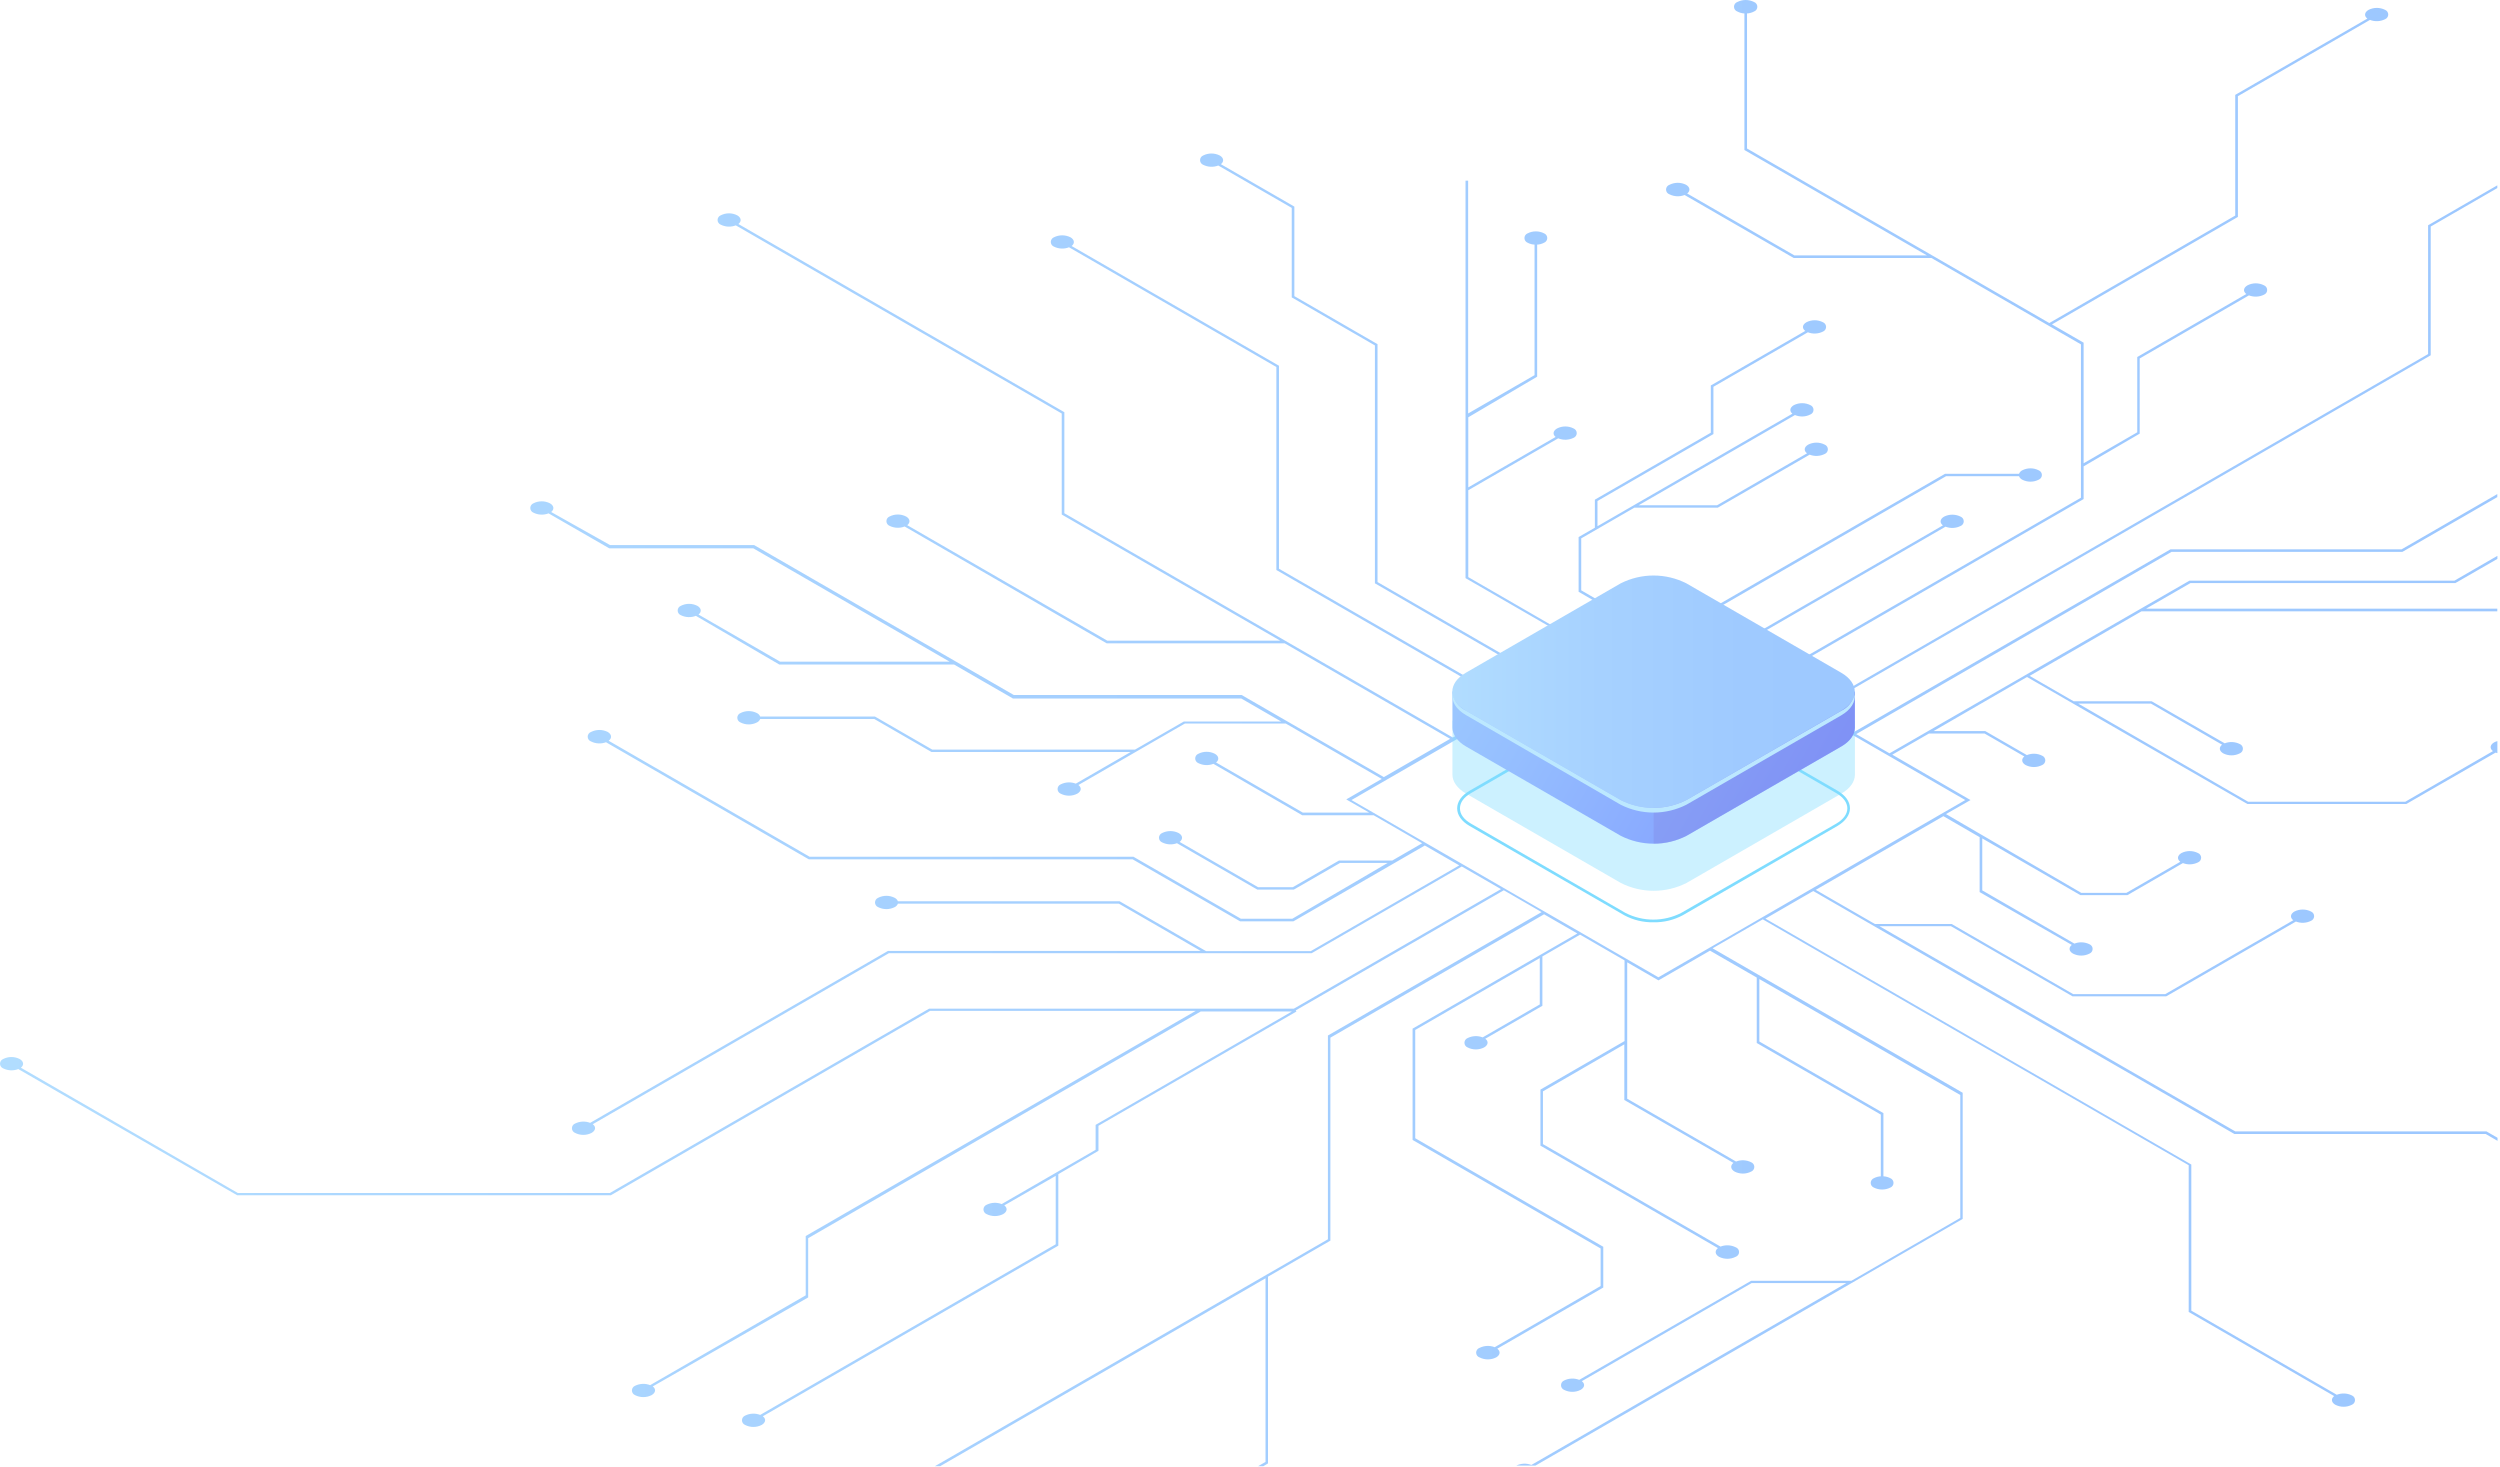<svg width="535" height="314" viewBox="0 0 535 314" fill="none" xmlns="http://www.w3.org/2000/svg">
<g opacity="0.5">
<path d="M534.422 39.66L519.612 48.21V75.77L388.012 151.77L378.012 145.99L445.892 106.8V99.8L457.892 92.8V76.71L481.272 63.21C481.791 63.411 482.347 63.502 482.903 63.476C483.459 63.45 484.004 63.308 484.502 63.06C484.701 62.979 484.871 62.84 484.99 62.662C485.11 62.484 485.174 62.275 485.174 62.06C485.174 61.845 485.11 61.636 484.99 61.458C484.871 61.279 484.701 61.141 484.502 61.06C483.954 60.779 483.348 60.633 482.732 60.633C482.117 60.633 481.51 60.779 480.962 61.06C480.082 61.57 479.962 62.36 480.712 62.92L457.372 76.4V92.51L445.892 99.14V73.33L445.752 73.25L439.122 69.42L478.912 46.42V20.58L507.172 4.26C507.693 4.463 508.25 4.554 508.808 4.528C509.366 4.502 509.912 4.36 510.412 4.11C510.611 4.029 510.781 3.891 510.901 3.712C511.02 3.534 511.084 3.325 511.084 3.11C511.084 2.895 511.02 2.686 510.901 2.508C510.781 2.329 510.611 2.191 510.412 2.11C509.863 1.834 509.257 1.69 508.642 1.69C508.027 1.69 507.421 1.834 506.872 2.11C505.982 2.62 505.872 3.41 506.612 3.98L478.342 20.3V46.13L438.552 69.13L373.862 31.78V2.88C374.383 2.853 374.891 2.713 375.352 2.47C375.563 2.394 375.745 2.254 375.874 2.071C376.002 1.888 376.071 1.669 376.071 1.445C376.071 1.221 376.002 1.002 375.874 0.819C375.745 0.635 375.563 0.496 375.352 0.42C374.803 0.144 374.197 0 373.582 0C372.967 0 372.361 0.144 371.812 0.42C371.597 0.491 371.409 0.629 371.276 0.813C371.144 0.997 371.072 1.218 371.072 1.445C371.072 1.672 371.144 1.893 371.276 2.077C371.409 2.261 371.597 2.398 371.812 2.47C372.272 2.716 372.781 2.856 373.302 2.88V32.1L373.442 32.18L412.352 54.65H383.992L361.062 41.41C361.772 40.84 361.692 40.05 360.812 39.54C360.263 39.264 359.657 39.12 359.042 39.12C358.427 39.12 357.821 39.264 357.272 39.54C357.057 39.611 356.869 39.749 356.737 39.933C356.604 40.117 356.532 40.338 356.532 40.565C356.532 40.792 356.604 41.013 356.737 41.197C356.869 41.381 357.057 41.519 357.272 41.59C357.771 41.837 358.316 41.977 358.872 42.001C359.428 42.025 359.984 41.933 360.502 41.73L383.852 55.21H413.322L445.322 73.7V106.51L377.442 145.7L368.342 140.45L416.342 112.71C416.861 112.911 417.417 113.002 417.973 112.976C418.529 112.95 419.074 112.808 419.572 112.56C419.771 112.479 419.941 112.341 420.06 112.162C420.18 111.984 420.244 111.775 420.244 111.56C420.244 111.345 420.18 111.136 420.06 110.958C419.941 110.779 419.771 110.641 419.572 110.56C419.023 110.284 418.417 110.14 417.802 110.14C417.187 110.14 416.581 110.284 416.032 110.56C415.152 111.07 415.032 111.86 415.782 112.43L367.782 140.16L358.992 135.09L416.452 101.91H432.072C432.202 102.23 432.444 102.493 432.752 102.65C433.3 102.931 433.906 103.077 434.522 103.077C435.138 103.077 435.744 102.931 436.292 102.65C436.491 102.569 436.661 102.43 436.781 102.252C436.9 102.074 436.964 101.865 436.964 101.65C436.964 101.435 436.9 101.226 436.781 101.048C436.661 100.869 436.491 100.731 436.292 100.65C435.744 100.369 435.138 100.223 434.522 100.223C433.906 100.223 433.3 100.369 432.752 100.65C432.444 100.807 432.202 101.07 432.072 101.39H416.302H416.242L358.432 134.76L354.882 132.76L354.742 132.84L352.152 134.33L338.382 126.33V115.21L349.762 108.64H367.612L387.262 97.3C387.781 97.501 388.337 97.592 388.893 97.566C389.449 97.54 389.994 97.398 390.492 97.15C390.691 97.069 390.861 96.93 390.98 96.752C391.1 96.574 391.164 96.365 391.164 96.15C391.164 95.935 391.1 95.726 390.98 95.547C390.861 95.369 390.691 95.231 390.492 95.15C389.944 94.869 389.338 94.723 388.722 94.723C388.107 94.723 387.5 94.869 386.952 95.15C386.072 95.66 385.952 96.45 386.702 97.01L367.462 108.12H350.682L384.122 88.82C384.648 89.041 385.215 89.145 385.785 89.124C386.355 89.104 386.914 88.959 387.422 88.7C387.621 88.619 387.791 88.481 387.911 88.302C388.03 88.124 388.094 87.915 388.094 87.7C388.094 87.485 388.03 87.276 387.911 87.097C387.791 86.919 387.621 86.781 387.422 86.7C386.873 86.424 386.267 86.28 385.652 86.28C385.037 86.28 384.431 86.424 383.882 86.7C383.022 87.2 382.882 87.96 383.572 88.53L341.862 112.61V107.21L366.672 92.89V82.77L386.882 71.11C387.401 71.311 387.957 71.402 388.513 71.376C389.069 71.35 389.614 71.208 390.112 70.96C390.311 70.879 390.481 70.74 390.6 70.562C390.72 70.384 390.784 70.175 390.784 69.96C390.784 69.745 390.72 69.536 390.6 69.358C390.481 69.179 390.311 69.041 390.112 68.96C389.564 68.679 388.958 68.533 388.342 68.533C387.727 68.533 387.12 68.679 386.572 68.96C385.692 69.47 385.572 70.26 386.322 70.82L366.112 82.49V92.6L341.302 106.93V112.93L337.822 114.93V126.64L351.592 134.64L342.542 139.86L314.212 123.5V104.91L333.452 93.8C333.978 94.018 334.545 94.12 335.114 94.101C335.683 94.082 336.242 93.942 336.752 93.69C336.951 93.609 337.121 93.471 337.24 93.292C337.36 93.114 337.424 92.904 337.424 92.69C337.424 92.475 337.36 92.266 337.24 92.088C337.121 91.909 336.951 91.771 336.752 91.69C336.204 91.409 335.598 91.263 334.982 91.263C334.367 91.263 333.76 91.409 333.212 91.69C332.352 92.18 332.212 92.95 332.902 93.51L314.212 104.3V89.3L328.952 80.61V52.35C329.473 52.323 329.981 52.184 330.442 51.94C330.641 51.859 330.811 51.721 330.93 51.542C331.05 51.364 331.114 51.154 331.114 50.94C331.114 50.725 331.05 50.516 330.93 50.337C330.811 50.159 330.641 50.021 330.442 49.94C329.894 49.659 329.288 49.513 328.672 49.513C328.056 49.513 327.45 49.659 326.902 49.94C326.703 50.021 326.533 50.159 326.414 50.337C326.294 50.516 326.23 50.725 326.23 50.94C326.23 51.154 326.294 51.364 326.414 51.542C326.533 51.721 326.703 51.859 326.902 51.94C327.362 52.185 327.871 52.325 328.392 52.35V80.28L314.182 88.48V38.66H313.622V123.72L341.952 140.07L331.792 145.94L294.792 124.56V73.65L276.992 63.37V44.21L261.272 35.14C261.982 34.57 261.902 33.78 261.022 33.27C260.473 32.994 259.867 32.85 259.252 32.85C258.637 32.85 258.031 32.994 257.482 33.27C257.283 33.351 257.113 33.489 256.994 33.667C256.874 33.846 256.81 34.055 256.81 34.27C256.81 34.485 256.874 34.694 256.994 34.872C257.113 35.05 257.283 35.189 257.482 35.27C257.98 35.518 258.525 35.66 259.081 35.686C259.637 35.712 260.193 35.621 260.712 35.42L276.432 44.49V63.64L294.232 73.92V124.83L331.232 146.21L323.702 150.56L273.702 121.71V78.27L273.562 78.19L229.332 52.65C230.042 52.08 229.962 51.29 229.082 50.78C228.533 50.504 227.927 50.36 227.312 50.36C226.697 50.36 226.091 50.504 225.542 50.78C225.343 50.861 225.173 50.999 225.054 51.178C224.934 51.356 224.87 51.565 224.87 51.78C224.87 51.995 224.934 52.204 225.054 52.382C225.173 52.56 225.343 52.699 225.542 52.78C226.041 53.027 226.586 53.167 227.142 53.191C227.698 53.215 228.253 53.123 228.772 52.92L273.142 78.54V121.98L273.282 122.06L323.112 150.83L310.912 157.83L227.772 109.83V88.21L227.632 88.13L158.022 47.94C158.732 47.38 158.652 46.59 157.772 46.08C157.224 45.799 156.618 45.653 156.002 45.653C155.387 45.653 154.78 45.799 154.232 46.08C154.033 46.161 153.863 46.299 153.744 46.477C153.624 46.656 153.56 46.865 153.56 47.08C153.56 47.295 153.624 47.504 153.744 47.682C153.863 47.861 154.033 47.999 154.232 48.08C154.73 48.328 155.275 48.47 155.831 48.496C156.387 48.522 156.943 48.431 157.462 48.23L227.212 88.49V110.11L227.352 110.19L273.972 137.11H236.972L194.152 112.39C194.862 111.83 194.782 111.03 193.902 110.53C193.354 110.249 192.748 110.103 192.132 110.103C191.517 110.103 190.91 110.249 190.362 110.53C190.163 110.611 189.993 110.749 189.874 110.928C189.754 111.106 189.69 111.315 189.69 111.53C189.69 111.745 189.754 111.954 189.874 112.132C189.993 112.31 190.163 112.449 190.362 112.53C190.861 112.777 191.406 112.917 191.962 112.941C192.518 112.965 193.074 112.873 193.592 112.67L236.822 137.67H274.922L310.332 158.11L296.142 166.3L265.712 148.73H216.952L161.372 116.64H130.542L117.952 109.57C118.652 109.01 118.582 108.22 117.692 107.71C117.144 107.429 116.538 107.283 115.922 107.283C115.306 107.283 114.7 107.429 114.152 107.71C113.953 107.791 113.783 107.929 113.664 108.108C113.544 108.286 113.48 108.495 113.48 108.71C113.48 108.925 113.544 109.134 113.664 109.312C113.783 109.49 113.953 109.629 114.152 109.71C114.652 109.96 115.198 110.102 115.756 110.128C116.314 110.154 116.871 110.063 117.392 109.86L130.392 117.35H161.222L203.222 141.6H166.952L149.482 131.51C150.192 130.95 150.112 130.15 149.232 129.65C148.684 129.369 148.078 129.223 147.462 129.223C146.846 129.223 146.24 129.369 145.692 129.65C145.493 129.731 145.323 129.869 145.204 130.048C145.084 130.226 145.02 130.435 145.02 130.65C145.02 130.865 145.084 131.074 145.204 131.252C145.323 131.43 145.493 131.569 145.692 131.65C146.191 131.897 146.736 132.037 147.292 132.061C147.848 132.085 148.404 131.993 148.922 131.79L166.772 142.21H204.172L216.782 149.49H265.652L274.172 154.41H253.392H253.332L242.902 160.41H199.492L187.242 153.34H162.682C162.551 153.017 162.305 152.754 161.992 152.6C161.444 152.319 160.838 152.173 160.222 152.173C159.607 152.173 159 152.319 158.452 152.6C158.253 152.681 158.083 152.819 157.964 152.998C157.844 153.176 157.78 153.385 157.78 153.6C157.78 153.815 157.844 154.024 157.964 154.202C158.083 154.38 158.253 154.519 158.452 154.6C159 154.881 159.607 155.027 160.222 155.027C160.838 155.027 161.444 154.881 161.992 154.6C162.305 154.446 162.551 154.183 162.682 153.86H187.092L199.342 160.93H241.952L230.222 167.7C229.703 167.499 229.147 167.408 228.591 167.434C228.035 167.46 227.49 167.602 226.992 167.85C226.793 167.931 226.623 168.069 226.504 168.248C226.384 168.426 226.32 168.635 226.32 168.85C226.32 169.065 226.384 169.274 226.504 169.452C226.623 169.63 226.793 169.769 226.992 169.85C227.54 170.131 228.147 170.277 228.762 170.277C229.378 170.277 229.984 170.131 230.532 169.85C231.412 169.34 231.532 168.55 230.782 167.99L253.562 154.84H275.162L295.692 166.69L288.102 171.07L288.522 171.32L292.992 173.89H278.792L260.242 163.17C260.942 162.61 260.862 161.81 259.982 161.31C259.434 161.029 258.828 160.883 258.212 160.883C257.596 160.883 256.99 161.029 256.442 161.31C256.243 161.391 256.073 161.529 255.954 161.708C255.834 161.886 255.77 162.095 255.77 162.31C255.77 162.525 255.834 162.734 255.954 162.912C256.073 163.091 256.243 163.229 256.442 163.31C256.94 163.558 257.485 163.7 258.041 163.726C258.597 163.752 259.153 163.661 259.672 163.46L278.672 174.46H293.952L304.332 180.46L297.952 184.15H286.622H286.552L276.662 189.86H269.222L252.442 180.17C253.192 179.6 253.132 178.79 252.232 178.27C251.683 177.994 251.077 177.85 250.462 177.85C249.847 177.85 249.241 177.994 248.692 178.27C248.493 178.351 248.323 178.489 248.204 178.668C248.084 178.846 248.02 179.055 248.02 179.27C248.02 179.485 248.084 179.694 248.204 179.872C248.323 180.051 248.493 180.189 248.692 180.27C249.181 180.516 249.716 180.659 250.263 180.69C250.81 180.721 251.358 180.639 251.872 180.45L269.072 190.38H276.812H276.872L286.772 184.67H296.952L276.552 196.61H265.552L242.552 183.34H173.252L130.252 158.52C131.002 157.96 130.932 157.15 130.042 156.63C129.493 156.354 128.887 156.21 128.272 156.21C127.657 156.21 127.051 156.354 126.502 156.63C126.287 156.701 126.099 156.839 125.967 157.023C125.834 157.207 125.762 157.428 125.762 157.655C125.762 157.882 125.834 158.103 125.967 158.287C126.099 158.471 126.287 158.608 126.502 158.68C126.993 158.923 127.528 159.063 128.075 159.09C128.622 159.118 129.169 159.032 129.682 158.84L173.092 183.9H242.392L265.392 197.17H276.722H276.782L304.912 180.94L312.282 185.19L280.512 203.54H258.092L239.602 192.87H192.152C192.021 192.547 191.775 192.284 191.462 192.13C190.914 191.849 190.308 191.703 189.692 191.703C189.076 191.703 188.47 191.849 187.922 192.13C187.723 192.211 187.553 192.349 187.434 192.528C187.314 192.706 187.25 192.915 187.25 193.13C187.25 193.345 187.314 193.554 187.434 193.732C187.553 193.91 187.723 194.049 187.922 194.13C188.471 194.406 189.077 194.55 189.692 194.55C190.307 194.55 190.913 194.406 191.462 194.13C191.775 193.976 192.021 193.713 192.152 193.39H239.452L256.952 203.5H190.082H190.022L126.292 240.29C125.773 240.089 125.217 239.998 124.661 240.024C124.105 240.05 123.56 240.192 123.062 240.44C122.863 240.521 122.693 240.659 122.574 240.838C122.454 241.016 122.39 241.225 122.39 241.44C122.39 241.655 122.454 241.864 122.574 242.042C122.693 242.22 122.863 242.359 123.062 242.44C123.61 242.721 124.216 242.867 124.832 242.867C125.448 242.867 126.054 242.721 126.602 242.44C127.482 241.93 127.602 241.14 126.852 240.58L190.232 203.98H280.642H280.702L312.822 185.43L321.212 190.27L276.892 215.85H198.892H198.832L130.502 255.3H50.892L4.472 228.49C5.172 227.93 5.102 227.14 4.212 226.63C3.664 226.349 3.058 226.203 2.442 226.203C1.826 226.203 1.22 226.349 0.672 226.63C0.473 226.711 0.303 226.849 0.184 227.028C0.064 227.206 0 227.415 0 227.63C0 227.845 0.064 228.054 0.184 228.232C0.303 228.41 0.473 228.549 0.672 228.63C1.172 228.88 1.718 229.022 2.276 229.048C2.834 229.074 3.391 228.983 3.912 228.78L50.742 255.78H130.652H130.722L199.042 216.33H255.882L172.422 264.51V277.2L139.132 296.42C138.614 296.217 138.058 296.125 137.502 296.149C136.946 296.173 136.401 296.313 135.902 296.56C135.703 296.641 135.533 296.779 135.414 296.958C135.294 297.136 135.23 297.345 135.23 297.56C135.23 297.775 135.294 297.984 135.414 298.162C135.533 298.34 135.703 298.479 135.902 298.56C136.451 298.836 137.057 298.98 137.672 298.98C138.287 298.98 138.893 298.836 139.442 298.56C140.322 298.05 140.442 297.26 139.692 296.69L172.952 277.65V264.97L256.952 216.46H276.462L234.462 240.72V246.06L214.362 257.67C213.843 257.469 213.287 257.378 212.731 257.404C212.175 257.43 211.63 257.572 211.132 257.82C210.933 257.901 210.763 258.039 210.644 258.218C210.524 258.396 210.46 258.605 210.46 258.82C210.46 259.035 210.524 259.244 210.644 259.422C210.763 259.601 210.933 259.739 211.132 259.82C211.681 260.096 212.287 260.24 212.902 260.24C213.517 260.24 214.123 260.096 214.672 259.82C215.552 259.31 215.672 258.52 214.922 257.95L225.922 251.64V266.28L162.682 302.79C162.163 302.589 161.607 302.498 161.051 302.524C160.495 302.55 159.95 302.692 159.452 302.94C159.253 303.021 159.083 303.159 158.964 303.338C158.844 303.516 158.78 303.725 158.78 303.94C158.78 304.155 158.844 304.364 158.964 304.542C159.083 304.72 159.253 304.859 159.452 304.94C160 305.221 160.607 305.367 161.222 305.367C161.838 305.367 162.444 305.221 162.992 304.94C163.872 304.43 163.992 303.64 163.242 303.08L226.482 266.57V251.27L235.072 246.27V240.92L277.432 216.47L277.292 216.22L321.812 190.52L329.902 195.19L284.172 221.6V265.21L200.062 313.77H201.182L270.822 273.56V312.85L269.232 313.77H270.352L271.352 313.17V273.21L284.702 265.5V222.06L330.432 195.66L337.552 199.77L302.292 220.13V243.94L302.432 244.03L342.532 267.17V275.21L319.862 288.3C319.344 288.097 318.788 288.005 318.232 288.029C317.676 288.053 317.131 288.193 316.632 288.44C316.417 288.511 316.229 288.649 316.097 288.833C315.964 289.017 315.892 289.238 315.892 289.465C315.892 289.692 315.964 289.913 316.097 290.097C316.229 290.281 316.417 290.418 316.632 290.49C317.181 290.766 317.787 290.91 318.402 290.91C319.017 290.91 319.623 290.766 320.172 290.49C321.052 289.98 321.172 289.19 320.422 288.62L343.102 275.53V266.81L342.962 266.73L302.862 243.58V220.41L329.512 205.03V214.95L317.292 222C316.773 221.799 316.217 221.708 315.661 221.734C315.105 221.76 314.56 221.902 314.062 222.15C313.863 222.231 313.693 222.369 313.574 222.548C313.454 222.726 313.39 222.935 313.39 223.15C313.39 223.365 313.454 223.574 313.574 223.752C313.693 223.93 313.863 224.069 314.062 224.15C314.61 224.431 315.216 224.577 315.832 224.577C316.448 224.577 317.054 224.431 317.602 224.15C318.482 223.64 318.602 222.85 317.852 222.29L330.072 215.24V204.67L338.132 200.02L347.652 205.52V222.79L329.652 233.17V245.17L329.792 245.25L367.632 267.09C366.922 267.66 367.002 268.45 367.882 268.96C368.431 269.236 369.037 269.38 369.652 269.38C370.267 269.38 370.873 269.236 371.422 268.96C371.637 268.888 371.825 268.751 371.958 268.567C372.09 268.383 372.162 268.162 372.162 267.935C372.162 267.708 372.09 267.487 371.958 267.303C371.825 267.119 371.637 266.981 371.422 266.91C370.923 266.663 370.378 266.523 369.822 266.499C369.266 266.475 368.711 266.567 368.192 266.77L330.192 244.84V233.55L347.602 223.49V235.4L370.952 248.86C370.252 249.42 370.322 250.21 371.212 250.72C371.76 251.001 372.367 251.147 372.982 251.147C373.598 251.147 374.204 251.001 374.752 250.72C374.951 250.639 375.121 250.5 375.24 250.322C375.36 250.144 375.424 249.935 375.424 249.72C375.424 249.505 375.36 249.296 375.24 249.118C375.121 248.939 374.951 248.801 374.752 248.72C374.252 248.47 373.706 248.328 373.148 248.302C372.59 248.276 372.033 248.367 371.512 248.57L348.222 235.13V205.94L354.912 209.8L355.052 209.72L365.942 203.44L375.942 209.2V223.2L402.492 238.52V251.73C401.971 251.757 401.463 251.896 401.002 252.14C400.803 252.221 400.633 252.359 400.514 252.538C400.394 252.716 400.33 252.925 400.33 253.14C400.33 253.355 400.394 253.564 400.514 253.742C400.633 253.921 400.803 254.059 401.002 254.14C401.551 254.416 402.157 254.56 402.772 254.56C403.387 254.56 403.993 254.416 404.542 254.14C404.741 254.059 404.911 253.921 405.031 253.742C405.15 253.564 405.214 253.355 405.214 253.14C405.214 252.925 405.15 252.716 405.031 252.538C404.911 252.359 404.741 252.221 404.542 252.14C404.081 251.896 403.573 251.757 403.052 251.73V238.21L376.502 222.88V209.52L419.502 234.33V260.63L396.192 274.09H374.802H374.742L337.952 295.29C337.432 295.086 336.875 294.993 336.317 295.017C335.759 295.041 335.212 295.182 334.712 295.43C334.517 295.515 334.351 295.654 334.234 295.832C334.118 296.01 334.056 296.217 334.056 296.43C334.056 296.642 334.118 296.85 334.234 297.028C334.351 297.206 334.517 297.345 334.712 297.43C335.261 297.708 335.867 297.854 336.482 297.854C337.097 297.854 337.704 297.708 338.252 297.43C339.142 296.93 339.252 296.13 338.512 295.57L374.862 274.57H395.132L327.712 313.5C327.194 313.297 326.638 313.205 326.082 313.229C325.526 313.253 324.981 313.393 324.482 313.64H328.582L420.012 260.85V233.85L419.872 233.77L366.492 202.94L377.232 196.74L468.382 249.36V280.76L499.512 298.76C498.802 299.32 498.882 300.12 499.762 300.62C500.31 300.901 500.916 301.047 501.532 301.047C502.148 301.047 502.754 300.901 503.302 300.62C503.501 300.539 503.671 300.4 503.791 300.222C503.91 300.044 503.974 299.835 503.974 299.62C503.974 299.405 503.91 299.196 503.791 299.018C503.671 298.839 503.501 298.701 503.302 298.62C502.803 298.373 502.258 298.233 501.702 298.209C501.146 298.185 500.591 298.277 500.072 298.48L468.942 280.48V249.21L468.802 249.13L377.802 196.59L388.032 190.68L478.172 242.68H531.952L534.472 244.14V243.49L532.102 242.12H478.352L402.212 198.21H417.512L443.512 213.21H463.512H463.582L491.322 197.21C491.841 197.411 492.397 197.502 492.953 197.476C493.509 197.45 494.054 197.308 494.552 197.06C494.751 196.979 494.921 196.84 495.041 196.662C495.16 196.484 495.224 196.275 495.224 196.06C495.224 195.845 495.16 195.636 495.041 195.458C494.921 195.279 494.751 195.141 494.552 195.06C494.003 194.784 493.397 194.64 492.782 194.64C492.167 194.64 491.561 194.784 491.012 195.06C490.132 195.57 490.012 196.36 490.762 196.93L463.362 212.74H443.662L417.662 197.74H401.242L388.572 190.43L415.882 174.66L423.642 179.15V190.91L443.362 202.21C442.652 202.77 442.732 203.57 443.612 204.07C444.16 204.351 444.767 204.497 445.382 204.497C445.998 204.497 446.604 204.351 447.152 204.07C447.351 203.989 447.521 203.851 447.641 203.672C447.76 203.494 447.824 203.285 447.824 203.07C447.824 202.855 447.76 202.646 447.641 202.468C447.521 202.289 447.351 202.151 447.152 202.07C446.653 201.823 446.108 201.683 445.552 201.659C444.996 201.635 444.44 201.727 443.922 201.93L424.202 190.54V179.42L445.202 191.56H455.202H455.272L467.142 184.7C467.661 184.901 468.217 184.992 468.773 184.966C469.329 184.94 469.874 184.798 470.372 184.55C470.571 184.469 470.741 184.331 470.86 184.152C470.98 183.974 471.044 183.765 471.044 183.55C471.044 183.335 470.98 183.126 470.86 182.948C470.741 182.769 470.571 182.631 470.372 182.55C469.823 182.274 469.217 182.13 468.602 182.13C467.987 182.13 467.381 182.274 466.832 182.55C465.952 183.06 465.832 183.85 466.582 184.42L455.052 191.07H445.392L416.442 174.21L421.692 171.21L421.272 170.97L404.952 161.5L412.812 156.97H424.692L433.202 161.88C432.522 162.44 432.612 163.22 433.482 163.72C434.03 164.001 434.637 164.147 435.252 164.147C435.868 164.147 436.474 164.001 437.022 163.72C437.221 163.639 437.391 163.5 437.51 163.322C437.63 163.144 437.694 162.935 437.694 162.72C437.694 162.505 437.63 162.296 437.51 162.118C437.391 161.939 437.221 161.801 437.022 161.72C436.518 161.464 435.966 161.32 435.401 161.297C434.837 161.275 434.274 161.375 433.752 161.59L424.842 156.45H413.782L433.782 144.88L480.952 172.06H514.882H514.942L534.052 161.06C534.179 161.107 534.309 161.144 534.442 161.17V158.6C534.197 158.657 533.962 158.748 533.742 158.87C532.862 159.38 532.742 160.17 533.492 160.74L514.732 171.57H481.102L444.742 150.57H460.302L475.522 159.36C474.812 159.92 474.892 160.71 475.772 161.22C476.32 161.501 476.926 161.647 477.542 161.647C478.158 161.647 478.764 161.501 479.312 161.22C479.511 161.139 479.681 161 479.8 160.822C479.92 160.644 479.984 160.435 479.984 160.22C479.984 160.005 479.92 159.796 479.8 159.618C479.681 159.439 479.511 159.301 479.312 159.22C478.814 158.972 478.269 158.83 477.713 158.804C477.157 158.778 476.601 158.869 476.082 159.07L460.452 150.07H443.752L434.342 144.64L458.282 130.82H534.422V130.26H459.252L468.752 124.78H525.382H525.442L534.442 119.6V118.95L525.252 124.26H468.622H468.552L404.352 161.21L397.232 157.1L464.702 118.1H514.052H514.112L534.422 106.38V105.73L513.952 117.55H464.552H464.492L396.672 156.7L388.572 152.03L520.172 76.03V48.48L534.422 40.25V39.66ZM420.572 171.21L354.892 209.14L289.212 171.21L354.892 133.29L420.572 171.21Z" fill="url(#paint0_linear_759_1600)"/>
<path d="M353.862 197.37C351.689 197.416 349.54 196.903 347.622 195.88L314.492 176.76C312.772 175.76 311.832 174.43 311.832 172.99C311.832 171.55 312.772 170.21 314.492 169.22L347.612 150.09C349.549 149.113 351.688 148.604 353.857 148.604C356.026 148.604 358.165 149.113 360.102 150.09L393.222 169.21C394.942 170.21 395.892 171.54 395.892 172.98C395.892 174.42 394.892 175.76 393.222 176.75L360.102 195.87C358.185 196.896 356.036 197.413 353.862 197.37ZM347.862 195.37C349.706 196.307 351.744 196.796 353.812 196.796C355.88 196.796 357.919 196.307 359.762 195.37L392.952 176.26C394.482 175.37 395.332 174.21 395.332 172.99C395.332 171.77 394.482 170.61 392.952 169.72L359.832 150.6C357.987 149.664 355.947 149.176 353.877 149.176C351.808 149.176 349.768 149.664 347.922 150.6L314.802 169.72C313.272 170.6 312.432 171.72 312.432 172.99C312.432 174.26 313.272 175.37 314.802 176.26L347.862 195.37Z" fill="#00BAFF"/>
<path opacity="0.4" d="M396.952 165.65V154.31L394.872 153.15C394.292 156.7 390.122 159.03 386.642 159.51L362.902 173.39L352.542 177.13L319.482 160.07L320.252 159.63C317.422 158.31 315.902 155.29 314.372 152.54L312.152 153.86L310.822 154.24V165.77C310.822 167.24 311.822 168.71 313.732 169.83L346.852 188.95C349.033 190.054 351.443 190.63 353.887 190.63C356.332 190.63 358.741 190.054 360.922 188.95L394.042 169.83C395.952 168.73 396.922 167.29 396.952 165.83V165.64V165.65Z" fill="#00BAFF"/>
<path d="M396.952 155.57V148.06L394.872 146.91C394.292 150.45 390.122 152.79 386.642 153.27L362.902 167.15L352.542 170.89L319.482 153.83L320.252 153.39C317.422 152.07 315.902 149.05 314.372 146.29L312.152 147.62L310.822 147.99V155.69C310.822 157.16 311.822 158.63 313.732 159.75L346.852 178.87C349.033 179.974 351.443 180.55 353.887 180.55C356.332 180.55 358.741 179.974 360.922 178.87L394.042 159.75C395.952 158.65 396.922 157.21 396.952 155.75V155.56V155.57Z" fill="url(#paint1_linear_759_1600)"/>
<path opacity="0.3" d="M386.612 153.27L362.872 167.15L353.872 170.4V180.55C356.31 180.592 358.719 180.014 360.872 178.87L393.992 159.75C395.902 158.65 396.872 157.21 396.902 155.75V155.56V148.05L395.002 147H394.812C394.182 150.49 390.062 152.79 386.612 153.27Z" fill="#0000BC"/>
<path d="M346.822 171.21L313.702 152.08C309.822 149.85 309.822 146.2 313.702 143.96L346.822 124.84C349.003 123.736 351.413 123.16 353.857 123.16C356.302 123.16 358.711 123.736 360.892 124.84L394.012 143.96C397.892 146.2 397.892 149.85 394.012 152.09L360.892 171.21C358.711 172.314 356.302 172.89 353.857 172.89C351.413 172.89 349.003 172.314 346.822 171.21Z" fill="url(#paint2_linear_759_1600)"/>
<path d="M394.012 152.13L360.892 171.21C358.711 172.314 356.302 172.89 353.857 172.89C351.413 172.89 349.003 172.314 346.822 171.21L313.702 152.08C312.981 151.741 312.347 151.241 311.85 150.619C311.352 149.996 311.004 149.268 310.832 148.49C310.602 150.11 311.562 151.78 313.702 153.02L346.822 172.21C349.003 173.314 351.413 173.89 353.857 173.89C356.302 173.89 358.711 173.314 360.892 172.21L394.012 153.09C396.162 151.85 397.112 150.18 396.892 148.56C396.712 149.334 396.36 150.057 395.861 150.675C395.362 151.293 394.73 151.79 394.012 152.13Z" fill="#7AD1FF"/>
</g>
<defs>
<linearGradient id="paint0_linear_759_1600" x1="-0.078" y1="156.84" x2="534.422" y2="156.84" gradientUnits="userSpaceOnUse">
<stop stop-color="#64BBFF"/>
<stop offset="0.36" stop-color="#4EA4FF"/>
<stop offset="0.71" stop-color="#4096FF"/>
<stop offset="1" stop-color="#3B91FF"/>
</linearGradient>
<linearGradient id="paint1_linear_759_1600" x1="319.362" y1="133.15" x2="387.702" y2="172.6" gradientUnits="userSpaceOnUse">
<stop stop-color="#3790FF"/>
<stop offset="0.24" stop-color="#2C7EFF"/>
<stop offset="0.73" stop-color="#1150FF"/>
<stop offset="1" stop-color="#0033FF"/>
</linearGradient>
<linearGradient id="paint2_linear_759_1600" x1="310.792" y1="148.06" x2="396.922" y2="148.06" gradientUnits="userSpaceOnUse">
<stop stop-color="#64BBFF"/>
<stop offset="0.36" stop-color="#4EA4FF"/>
<stop offset="0.71" stop-color="#4096FF"/>
<stop offset="1" stop-color="#3B91FF"/>
</linearGradient>
</defs>
</svg>
